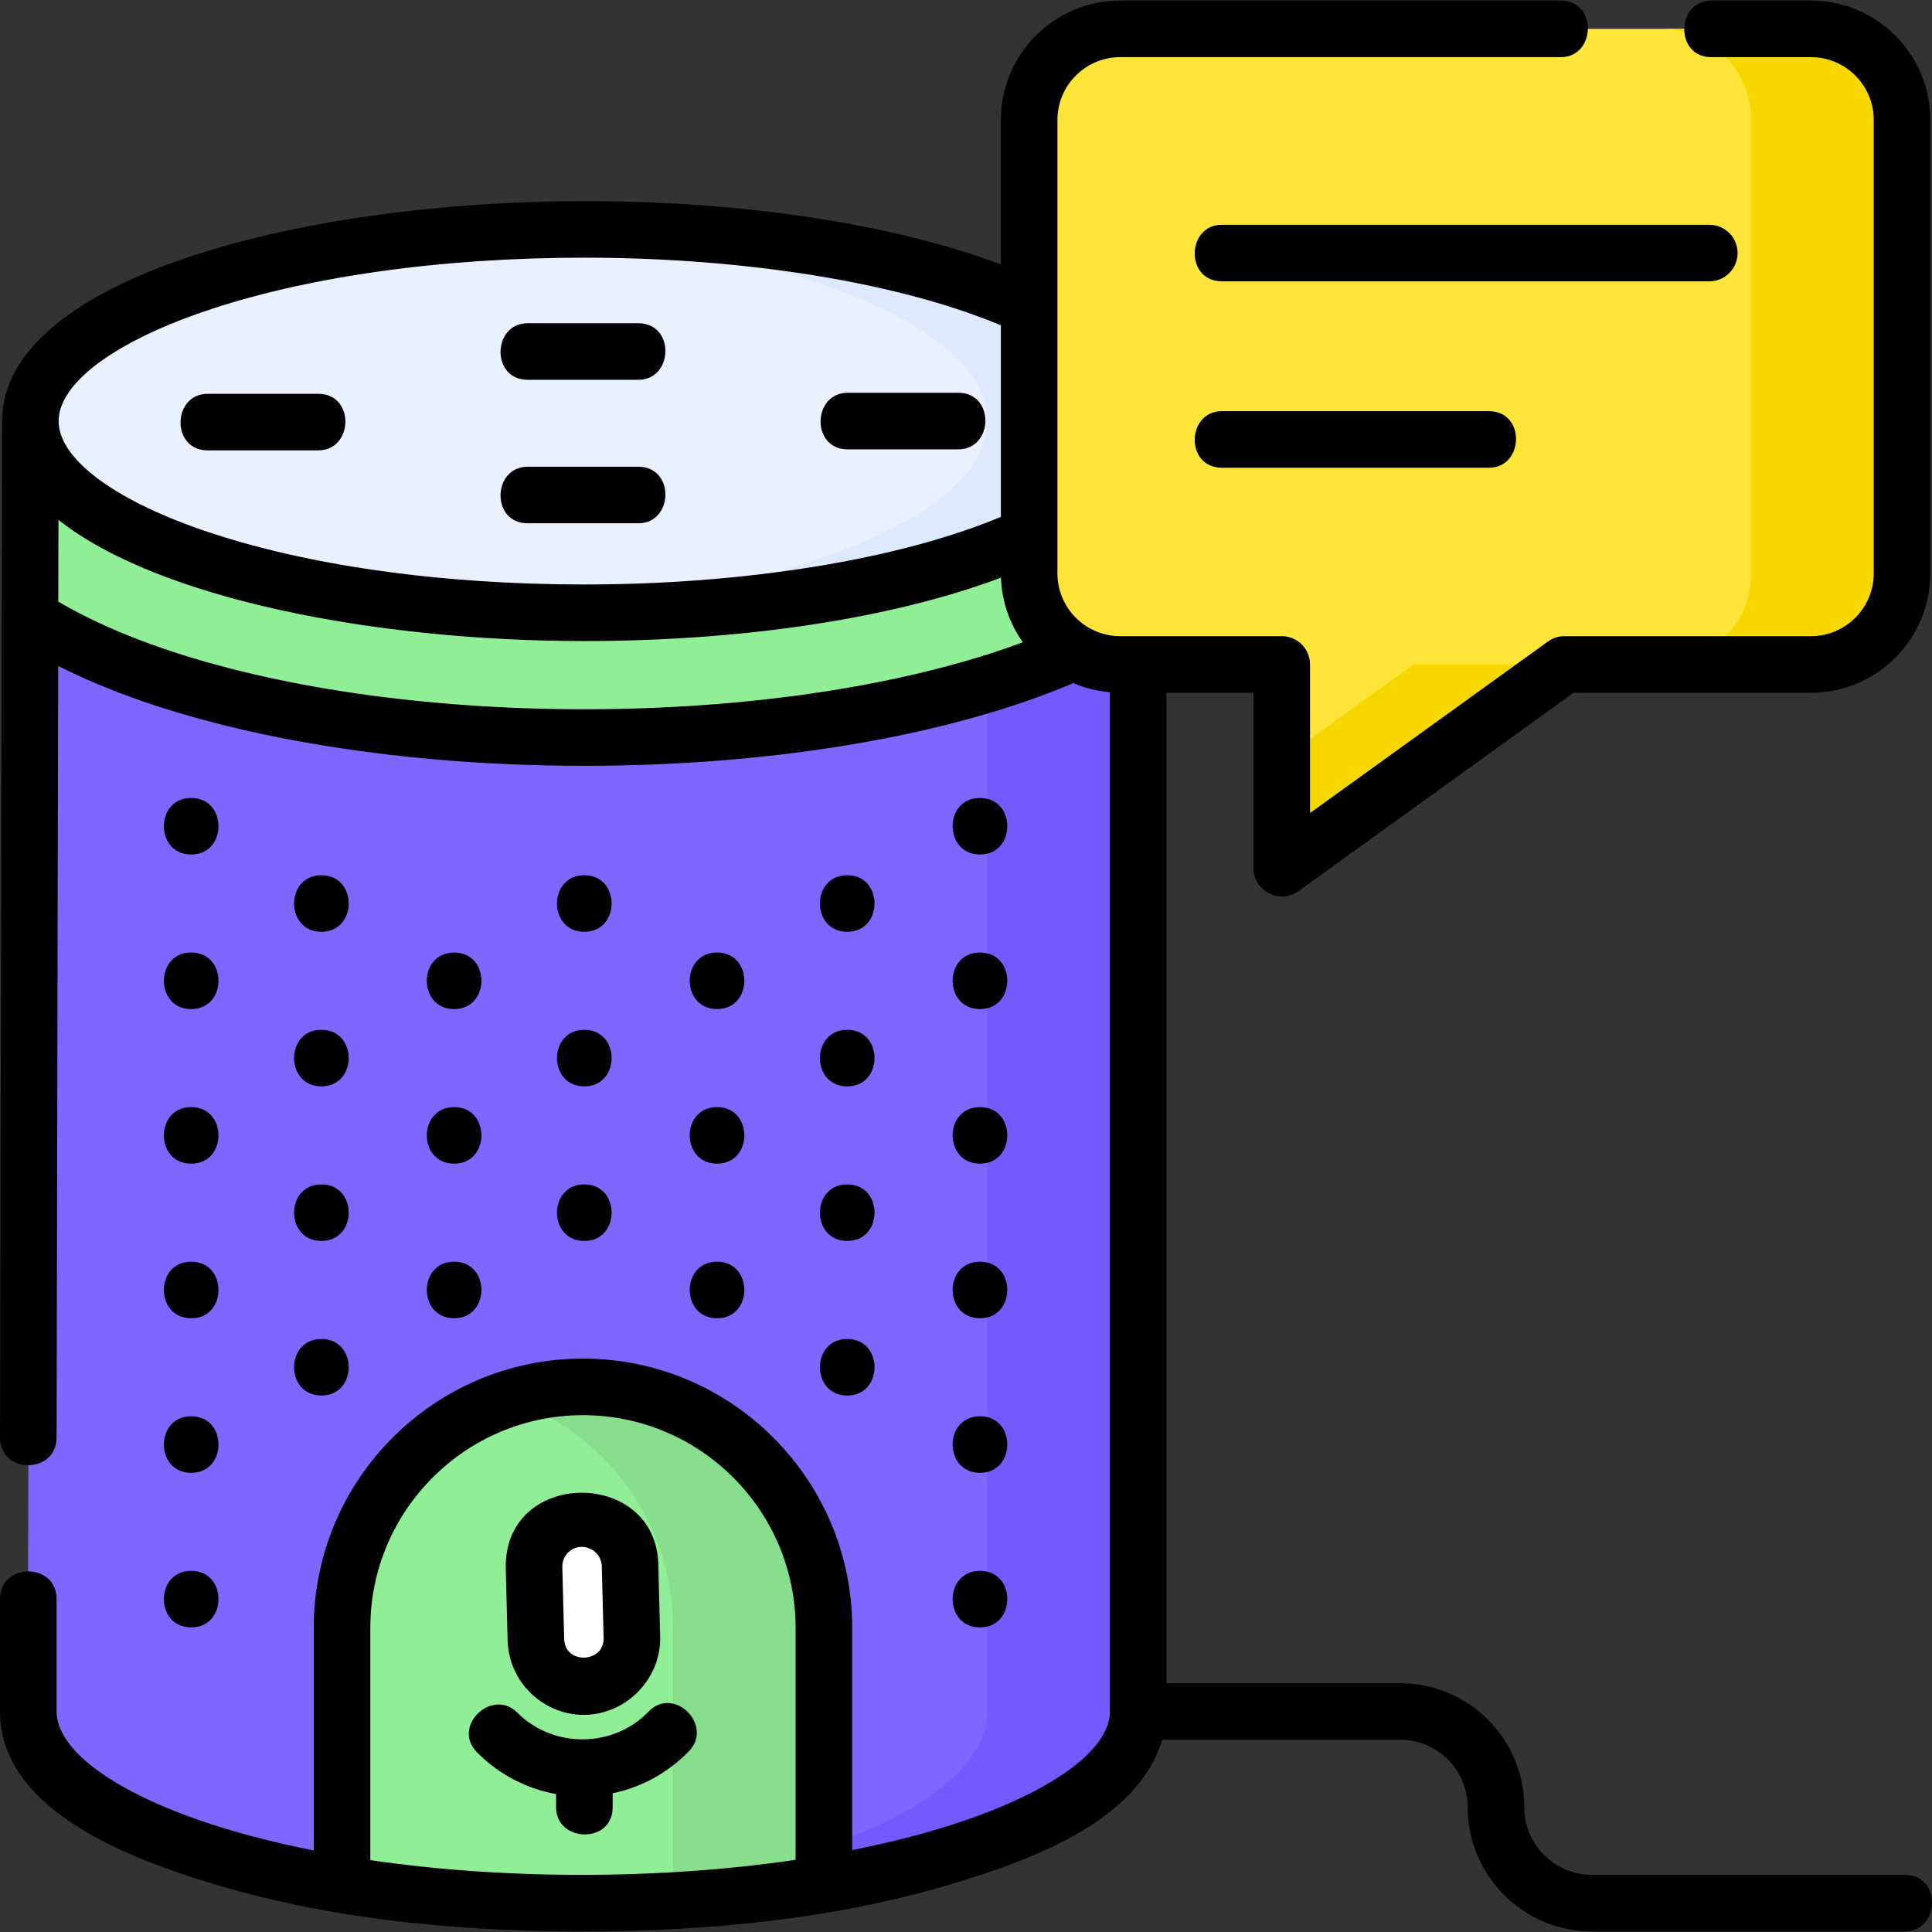 <svg id="Layer_1" enable-background="new 0 0 512.31 512.31" height="512" viewBox="0 0 512.31 512.31" width="512" xmlns="http://www.w3.org/2000/svg"><rect x="0" y="0" width="512.31" height="512.31" fill="#333333" stroke="none"/><g><g><g><g><path d="m7.361 453.825c0 20.194 34.028 37.638 83.324 45.838 19.232 3.199 108.34 3.165 127.789-.091 49.202-8.238 83.335-25.627 83.335-45.747v-1.761-290.407h-293.757l-.691 290.407z" fill="#7e66ff"/><path d="m261.809 176.189v275.875 1.761c0 14.03-16.6 26.732-43.333 35.929-22.284 7.666-19.451 13.075-.001 9.818 49.202-8.238 83.335-25.627 83.335-45.747v-1.761-288.253z" fill="#7359fe"/><path d="m7.942 163.744c8.982 5.726 19.803 10.792 32.31 15.121 31.131 10.773 71.858 16.707 114.678 16.707s83.548-5.934 114.678-16.707c12.459-4.311 23.243-9.355 32.205-15.053v-52.154h-293.761z" fill="#90ef96"/><ellipse cx="154.931" cy="111.657" fill="#e9f1ff" rx="146.878" ry="50.83"/><path d="m154.93 60.827c-6.785 0-13.459.163-20 .471 71.656 3.377 126.878 24.635 126.878 50.359 0 25.725-55.222 46.982-126.878 50.359 6.541.308 13.215.471 20 .471 81.119 0 146.878-22.757 146.878-50.83.001-28.072-65.759-50.83-146.878-50.83z" fill="#dde9ff"/></g><path d="m218.475 499.578c-40.448 6.661-85.531 7.078-127.776 0v-67.93c0-35.284 28.604-63.888 63.888-63.888 35.284 0 63.888 28.604 63.888 63.888z" fill="#90ef96"/><path d="m154.587 367.76c-6.988 0-13.707 1.138-20 3.211 25.485 8.396 43.888 32.38 43.888 60.677v67.93c-14.247 2.346-29.074 3.9-44.145 4.642 28.635 1.416 57.403-.238 84.145-4.642v-67.93c0-35.285-28.604-63.888-63.888-63.888z" fill="#87de8d"/><g><path d="m154.827 447.236c.077 0 .153-.001.23-.002 7.032-.124 12.631-5.926 12.506-12.957l-.489-19.119c-.124-7.031-5.954-12.615-12.957-12.506-7.032.124-12.631 5.926-12.506 12.957l.489 19.119c.123 6.954 5.799 12.508 12.727 12.508z" fill="#fff"/></g></g><path d="m272.902 31.797v120.251c0 13.333 10.809 24.142 24.142 24.142h42.84v54.06l74.98-54.06h65.356c13.333 0 24.142-10.809 24.142-24.142v-120.251c0-13.333-10.809-24.142-24.142-24.142h-183.177c-13.333 0-24.141 10.809-24.141 24.142z" fill="#ffe53a"/><g fill="#f7d700"><path d="m339.883 201.409v28.84l74.98-54.06h-40z"/><path d="m480.219 7.655h-40c13.333 0 24.142 10.809 24.142 24.142v120.25c0 13.333-10.809 24.142-24.142 24.142h40c13.333 0 24.142-10.809 24.142-24.142v-120.25c0-13.333-10.809-24.142-24.142-24.142z"/></g></g><g><path d="m505.11 497.155h-82.997c-9.878 0-17.915-8.037-17.915-17.915 0-18.149-14.766-32.915-32.915-32.915h-61.974v-262.636h23.074v46.56c0 5.991 6.979 9.621 11.887 6.083l73.015-52.644h62.935c17.447 0 31.642-14.194 31.642-31.642v-120.249c0-17.447-14.194-31.642-31.642-31.642h-26.403c-9.386 0-9.813 15 0 15h26.403c9.176 0 16.642 7.465 16.642 16.642v120.25c0 9.176-7.466 16.642-16.642 16.642h-65.356c-1.574 0-3.109.496-4.387 1.417l-63.093 45.49v-39.406c0-4.142-3.357-7.5-7.5-7.5h-42.84c-9.176 0-16.642-7.465-16.642-16.642v-120.251c0-9.176 7.466-16.642 16.642-16.642h116.81c9.386 0 9.813-15 0-15h-116.81c-17.447 0-31.642 14.194-31.642 31.642v38.326c-28.605-10.737-68.032-16.796-110.472-16.796-74.812 0-154.32 20.429-154.377 58.29 0 .009-.001.017-.001.025l-.106 52.198c.001.04-.001.081 0 .121l-.441 217.192c-.02 9.802 14.98 9.832 15 .03l.416-204.596c6.78 3.423 14.264 6.557 22.379 9.365 31.9 11.04 73.499 17.12 117.131 17.12 43.633 0 85.231-6.08 117.131-17.12 4.353-1.506 8.552-3.122 12.542-4.814 3.023 1.297 6.287 2.131 9.705 2.425v270.262c0 9.818-14.319 20.603-38.304 28.85-9.082 3.123-19.187 5.764-30.03 7.913v-58.94c0-39.364-32.024-71.388-71.388-71.388-39.363 0-71.388 32.024-71.388 71.388v59.033c-10.959-2.164-21.156-4.834-30.291-8-23.734-8.225-37.903-19.012-37.903-28.852.002-4.062-.012-23.911 0-29.773.02-9.802-14.98-9.832-15-.03-.012 5.876.002 25.739 0 29.799 0 25.178 31.811 37.76 51.43 44.146 32.846 10.692 68.421 14.184 102.804 14.184 33.611 0 68.187-3.263 100.43-13.273 19.057-5.917 47.058-15.989 53.525-37.557h63.088c9.878 0 17.915 8.037 17.915 17.915 0 18.149 14.766 32.915 32.915 32.915h82.997c9.386 0 9.814-15 .001-15zm-406.911-3.901v-61.606c0-31.093 25.295-56.388 56.388-56.388 31.092 0 56.388 25.295 56.388 56.388v61.523c-17.689 2.606-36.896 3.984-56.736 3.984-19.609 0-38.576-1.347-56.04-3.901zm-44.674-410.452c26.973-9.334 62.986-14.475 101.406-14.475 42.841 0 83.615 6.664 110.471 17.935v50.789c-26.855 11.271-67.629 17.936-110.471 17.936-38.419 0-74.433-5.141-101.406-14.475-23.777-8.229-37.973-19.016-37.973-28.855s14.195-20.626 37.973-28.855zm101.405 105.27c-42.006 0-81.862-5.787-112.226-16.295-10.332-3.575-19.475-7.684-27.25-12.236l.044-21.692c26.526 21.024 84.253 32.139 139.432 32.139 42.454 0 81.894-6.063 110.5-16.806.226 6.366 2.34 12.256 5.8 17.132-1.341.498-2.698.987-4.075 1.464-30.362 10.506-70.218 16.294-112.225 16.294z"/><path d="m460.754 67.101c0-4.142-3.357-7.5-7.5-7.5h-129.245c-9.386 0-9.813 15 0 15h129.245c4.143 0 7.5-3.358 7.5-7.5z"/><path d="m324.009 109.028c-9.386 0-9.813 15 0 15h70.799c9.386 0 9.813-15 0-15z"/><path d="m50.696 211.589c-9.652 0-9.668 15 0 15 9.652 0 9.668-15 0-15z"/><path d="m50.696 267.579c9.652 0 9.668-15 0-15-9.652 0-9.668 15 0 15z"/><path d="m50.696 308.57c9.652 0 9.668-15 0-15-9.652 0-9.668 15 0 15z"/><path d="m50.696 349.56c9.652 0 9.668-15 0-15-9.652 0-9.668 15 0 15z"/><path d="m50.696 390.55c9.652 0 9.668-15 0-15-9.652 0-9.668 15 0 15z"/><path d="m50.696 431.541c9.652 0 9.668-15 0-15-9.652 0-9.668 15 0 15z"/><path d="m85.22 232.084c-9.652 0-9.668 15 0 15 9.652 0 9.668-15 0-15z"/><path d="m85.22 288.074c9.652 0 9.668-15 0-15-9.651 0-9.667 15 0 15z"/><path d="m85.22 329.065c9.652 0 9.668-15 0-15-9.651 0-9.667 15 0 15z"/><path d="m85.22 370.055c9.652 0 9.668-15 0-15-9.651 0-9.667 15 0 15z"/><path d="m120.416 252.579c-9.652 0-9.668 15 0 15 9.652 0 9.668-15 0-15z"/><path d="m120.416 308.57c9.652 0 9.668-15 0-15-9.652 0-9.668 15 0 15z"/><path d="m120.416 349.56c9.652 0 9.668-15 0-15-9.652 0-9.668 15 0 15z"/><path d="m154.94 232.084c-9.652 0-9.668 15 0 15 9.652 0 9.668-15 0-15z"/><path d="m154.94 288.074c9.652 0 9.668-15 0-15-9.651 0-9.667 15 0 15z"/><path d="m154.94 329.065c9.652 0 9.668-15 0-15-9.651 0-9.667 15 0 15z"/><path d="m190.136 252.579c-9.652 0-9.668 15 0 15 9.652 0 9.668-15 0-15z"/><path d="m190.136 308.57c9.652 0 9.668-15 0-15-9.652 0-9.668 15 0 15z"/><path d="m190.136 349.56c9.652 0 9.668-15 0-15-9.652 0-9.668 15 0 15z"/><path d="m224.661 232.084c-9.652 0-9.668 15 0 15 9.651 0 9.667-15 0-15z"/><path d="m224.661 288.074c9.652 0 9.668-15 0-15-9.652 0-9.668 15 0 15z"/><path d="m224.661 329.065c9.652 0 9.668-15 0-15-9.652 0-9.668 15 0 15z"/><path d="m224.661 370.055c9.652 0 9.668-15 0-15-9.652 0-9.668 15 0 15z"/><path d="m259.856 211.589c-9.652 0-9.668 15 0 15 9.652 0 9.668-15 0-15z"/><path d="m259.856 267.579c9.652 0 9.668-15 0-15-9.651 0-9.667 15 0 15z"/><path d="m259.856 308.57c9.652 0 9.668-15 0-15-9.651 0-9.667 15 0 15z"/><path d="m259.856 349.56c9.652 0 9.668-15 0-15-9.651 0-9.667 15 0 15z"/><path d="m259.856 390.55c9.652 0 9.668-15 0-15-9.651 0-9.667 15 0 15z"/><path d="m259.856 431.541c9.652 0 9.668-15 0-15-9.651 0-9.667 15 0 15z"/><path d="m139.93 100.712h29.315c9.385 0 9.813-15 0-15h-29.315c-9.386 0-9.813 15 0 15z"/><path d="m224.79 119.157h29.315c9.386 0 9.813-15 0-15h-29.315c-9.386 0-9.813 15 0 15z"/><path d="m55.069 119.426h29.315c9.385 0 9.813-15 0-15h-29.315c-9.385 0-9.813 15 0 15z"/><path d="m139.93 138.764h29.315c9.385 0 9.813-15 0-15h-29.315c-9.386 0-9.813 15 0 15z"/><path d="m154.827 454.736c11.161-.029 20.433-9.459 20.234-20.651l-.488-19.06c-.457-25.809-40.93-25.63-40.46.776l.488 19.06c.194 10.959 9.267 19.875 20.226 19.875zm-4.251-42.987c3.191-3.305 8.918-1.036 9 3.601l.488 19.06c.118 6.604-10.344 7.061-10.467.126l-.488-19.06c-.024-1.397.497-2.721 1.467-3.727z"/><path d="m171.933 453.906c-9.358 9.694-25.29 9.749-34.774.222-6.621-6.653-17.554 3.628-10.631 10.582 5.801 5.828 13.064 9.612 20.93 11.019v3.511c0 9.385 15 9.813 15 0v-3.717c7.679-1.59 14.702-5.434 20.267-11.2 6.52-6.752-3.978-17.478-10.792-10.417z"/></g></g></svg>